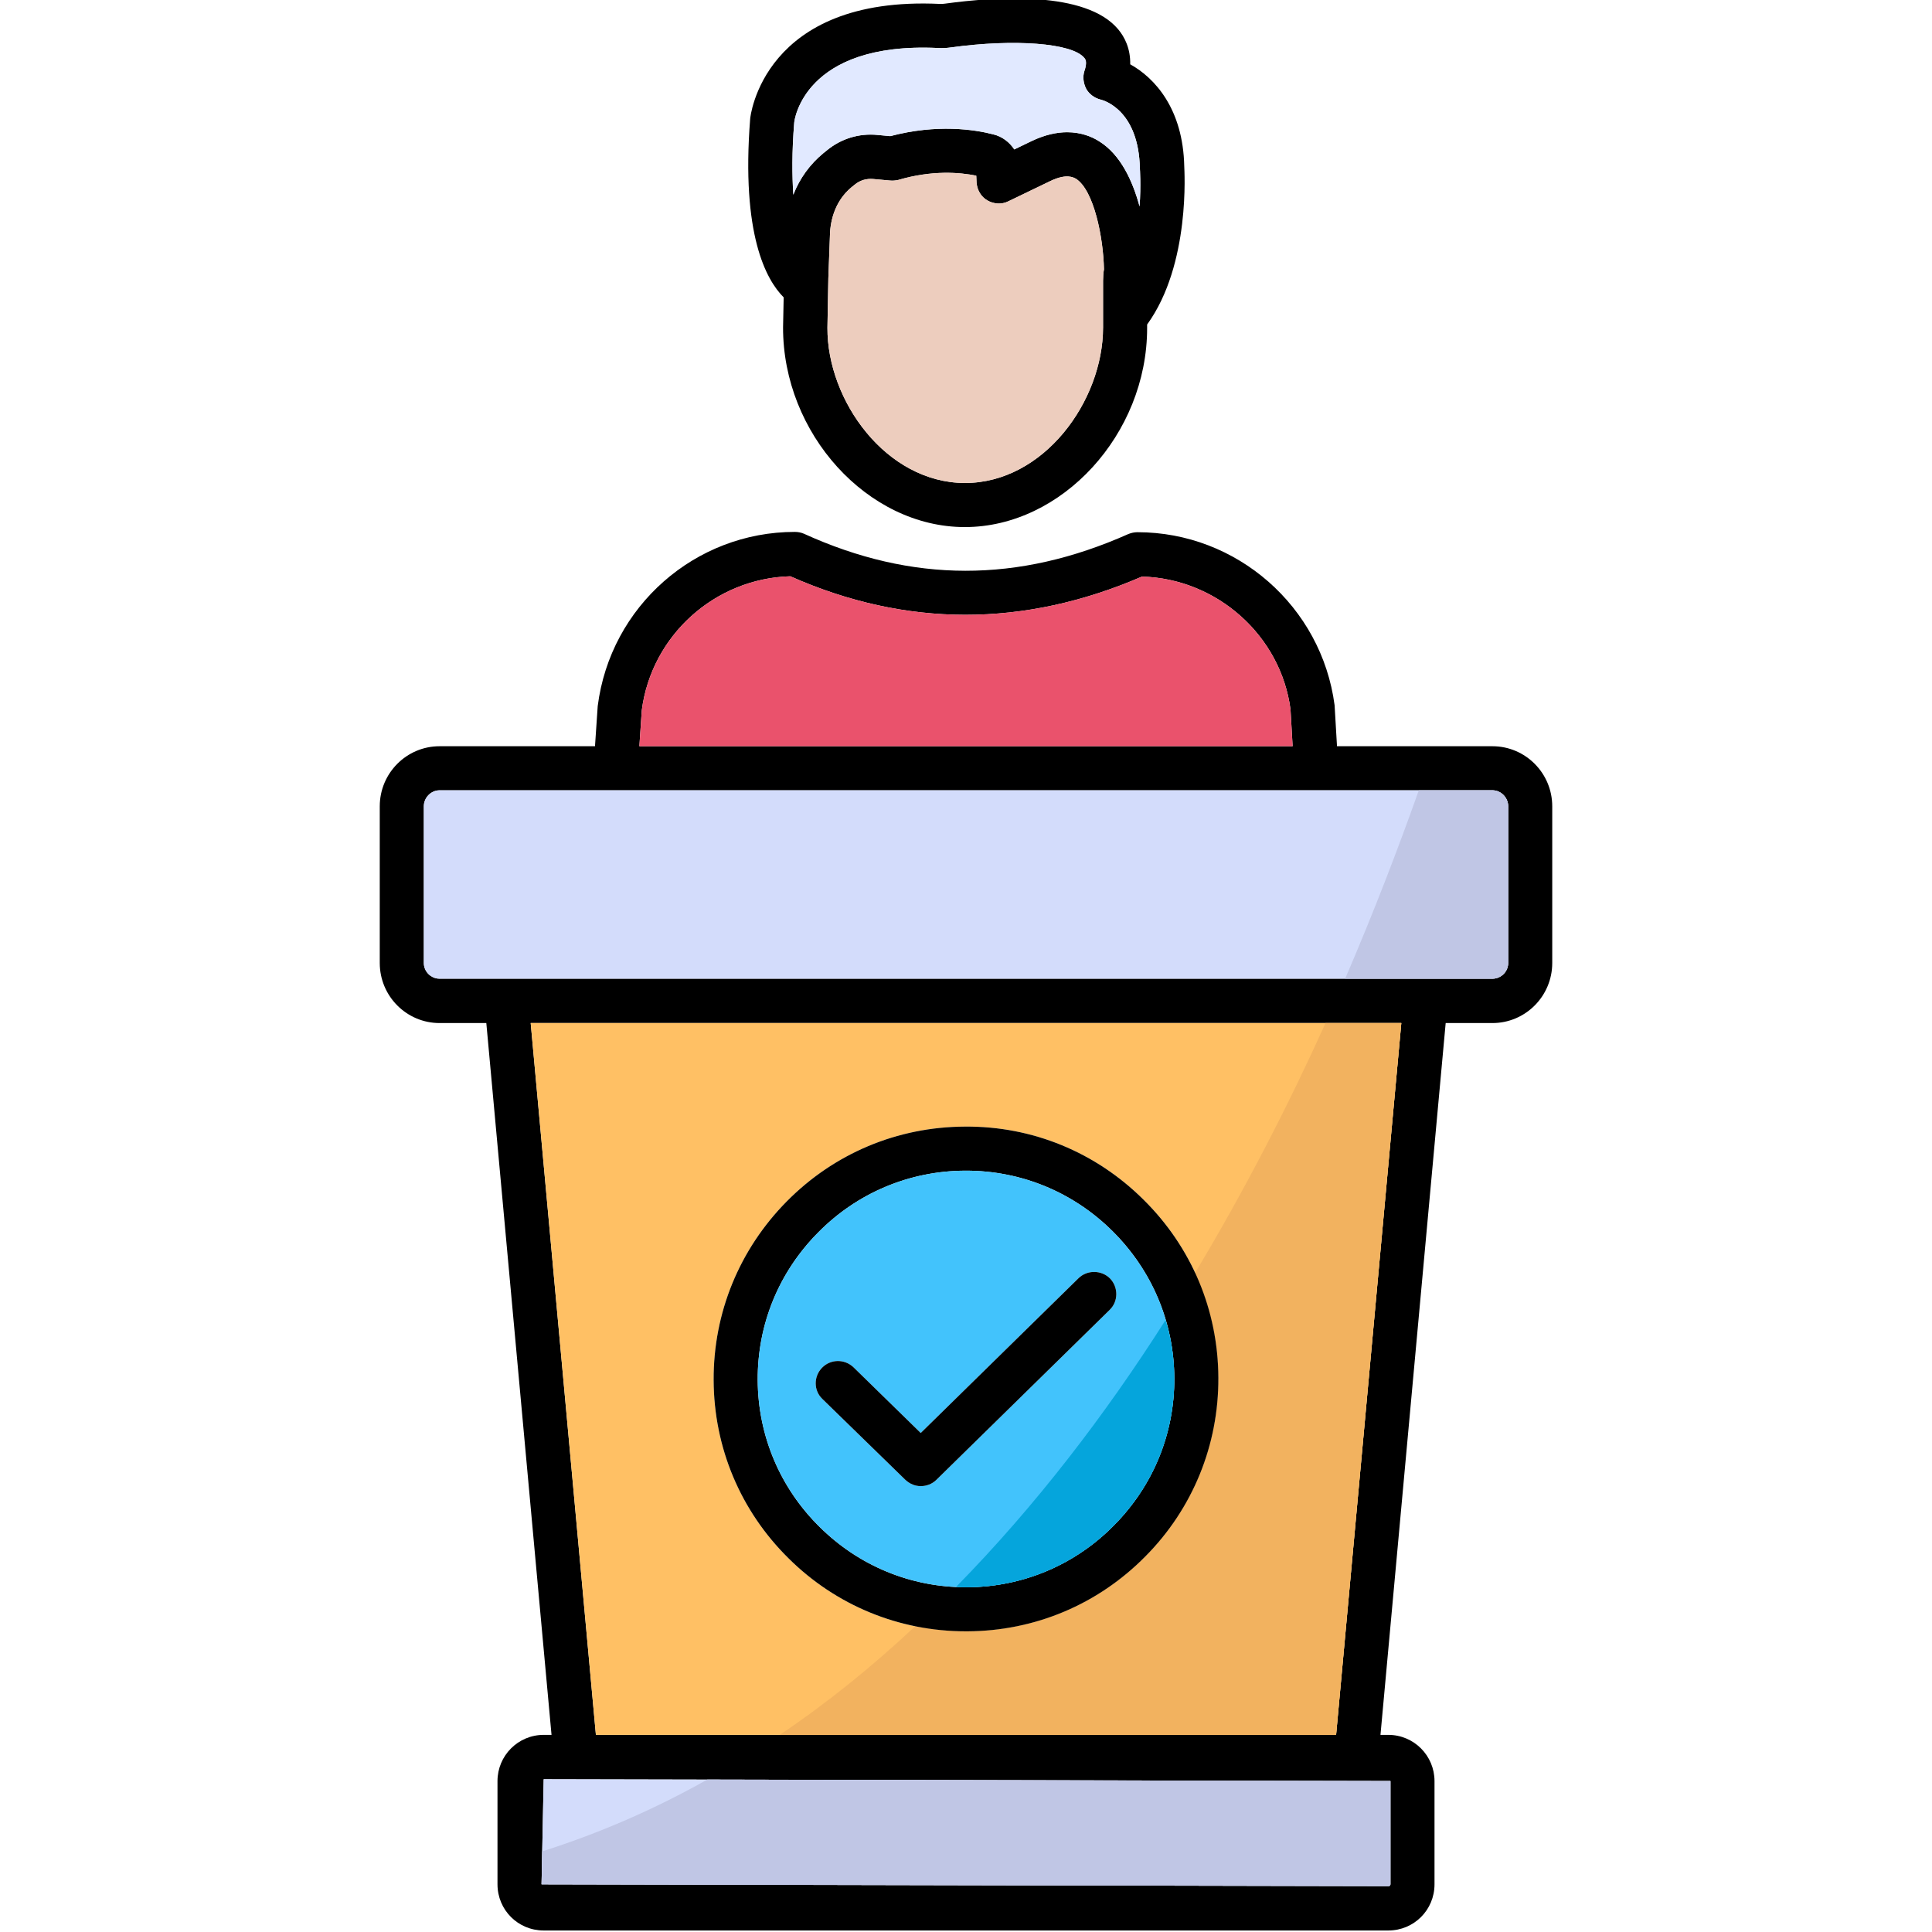 <svg xmlns="http://www.w3.org/2000/svg" xml:space="preserve" id="presentation" x="0" y="0" enable-background="new 0 0 64 64" version="1.1" viewBox="0 0 64 64">
  <path d="M49.44,24.72h-5.15l-0.08-1.36c-0.43-3.27-3.24-5.73-6.53-5.73c-0.1,0-0.2,0.02-0.3,0.06c-3.66,1.63-7.17,1.62-10.75-0.01
		c-0.09-0.04-0.2-0.06-0.3-0.06c-3.3,0-6.11,2.46-6.53,5.77l-0.09,1.33h-5.15c-1.09,0-1.98,0.89-1.98,1.99v5.19
		c0,1.1,0.89,1.99,1.98,1.99h1.55l2.16,23.58h-0.26c-0.85,0-1.53,0.69-1.53,1.53v3.42c0,0.85,0.68,1.53,1.53,1.53h27.98
		c0.85,0,1.53-0.68,1.53-1.53V59c0-0.84-0.68-1.53-1.53-1.53h-0.26l2.16-23.58h1.55c1.09,0,1.98-0.89,1.98-1.99v-5.19
		C51.42,25.61,50.53,24.72,49.44,24.72z M21.26,23.53c0.32-2.48,2.42-4.37,4.92-4.44c3.83,1.7,7.74,1.7,11.65,0.01
		c2.49,0.07,4.6,1.96,4.92,4.4l0.07,1.22H21.18L21.26,23.53z M46.06,59v3.42c0,0.04-0.03,0.06-0.07,0.06l-28.05-0.06l0.07-3.48
		L46.06,59z M44.26,57.47H19.74l-2.16-23.58h28.84L44.26,57.47z M49.96,31.9c0,0.29-0.24,0.52-0.52,0.52H14.56
		c-0.28,0-0.52-0.23-0.52-0.52v-5.19c0-0.29,0.24-0.53,0.52-0.53h34.88c0.28,0,0.52,0.24,0.52,0.53V31.9z"></path>
  <path fill="#ea526c" d="M42.82,24.72H21.18l0.08-1.19c0.32-2.48,2.42-4.37,4.92-4.44c3.83,1.7,7.74,1.7,11.65,0.01
		c2.49,0.07,4.6,1.96,4.92,4.4L42.82,24.72z"></path>
  <path fill="#d3dcfb" d="M46.06 59v3.42c0 .04-.03.06-.07.06l-28.05-.06.07-3.48L46.06 59zM49.96 26.71v5.19c0 .29-.24.52-.52.52H14.56c-.28 0-.52-.23-.52-.52v-5.19c0-.29.24-.53.52-.53h34.88C49.72 26.18 49.96 26.42 49.96 26.71z"></path>
  <path fill="#ffc064" d="M17.58,33.89l2.16,23.58h24.52l2.16-23.58H17.58z M37.94,51.56c-1.57,1.59-3.66,2.47-5.9,2.48H32
		c-2.22,0-4.31-0.86-5.88-2.42c-1.59-1.57-2.47-3.66-2.48-5.9c-0.01-2.23,0.85-4.33,2.42-5.92c1.57-1.59,3.66-2.47,5.9-2.48
		c2.24-0.02,4.34,0.85,5.92,2.42c1.59,1.57,2.47,3.66,2.48,5.9C40.37,47.87,39.51,49.98,37.94,51.56z"></path>
  <path fill="#c0c6e5" d="M46.06 59v3.42c0 .04-.03.06-.07.06l-28.05-.06.02-1.09c1.92-.61 3.75-1.41 5.47-2.38L46.06 59zM49.96 26.71v5.19c0 .29-.24.52-.52.52h-4.88c.96-2.23 1.77-4.35 2.44-6.24h2.44C49.72 26.18 49.96 26.42 49.96 26.71z"></path>
  <path fill="#f2b25f" d="M46.42,33.89l-2.16,23.58H25.83c1.59-1.07,3.08-2.28,4.49-3.6c0.55,0.11,1.11,0.17,1.68,0.17h0.04
		c2.24-0.01,4.33-0.89,5.9-2.48c1.57-1.58,2.43-3.69,2.42-5.92c-0.01-1.22-0.27-2.39-0.78-3.46c1.67-2.78,3.11-5.59,4.33-8.29H46.42
		z"></path>
  <path d="M37.88,39.74c-1.58-1.57-3.68-2.44-5.92-2.42c-2.24,0.01-4.33,0.89-5.9,2.48c-1.57,1.59-2.43,3.69-2.42,5.92
		c0.01,2.24,0.89,4.33,2.48,5.9c1.57,1.56,3.66,2.42,5.88,2.42h0.04c2.24-0.01,4.33-0.89,5.9-2.48c1.57-1.58,2.43-3.69,2.42-5.92
		C40.35,43.4,39.47,41.31,37.88,39.74z M36.9,50.53c-1.29,1.31-3.02,2.04-4.86,2.05H32c-1.83,0-3.55-0.71-4.85-2
		c-1.31-1.29-2.04-3.02-2.05-4.86c-0.01-1.85,0.7-3.58,2-4.89c1.29-1.31,3.02-2.04,4.86-2.05H32c1.83,0,3.55,0.71,4.85,2
		c1.31,1.3,2.04,3.02,2.05,4.87C38.91,47.49,38.2,49.22,36.9,50.53z"></path>
  <path fill="#42c3fc" d="M36.85,40.78c-1.3-1.29-3.02-2-4.85-2h-0.04c-1.84,0.01-3.57,0.74-4.86,2.05c-1.3,1.31-2.01,3.04-2,4.89
		c0.01,1.84,0.74,3.57,2.05,4.86c1.3,1.29,3.02,2,4.85,2h0.04c1.84-0.01,3.57-0.74,4.86-2.05c1.3-1.31,2.01-3.04,2-4.88
		C38.89,43.8,38.16,42.08,36.85,40.78z M36.76,43.39l-5.74,5.63c-0.14,0.14-0.33,0.21-0.52,0.21c-0.18,0-0.36-0.07-0.51-0.21
		l-2.75-2.68c-0.29-0.28-0.29-0.74-0.01-1.03c0.28-0.29,0.74-0.3,1.04-0.02l2.23,2.18l5.23-5.13c0.29-0.28,0.76-0.27,1.04,0.01
		C37.05,42.64,37.05,43.11,36.76,43.39z"></path>
  <path fill="#05a5dc" d="M38.9,45.65c0.01,1.84-0.7,3.57-2,4.88c-1.29,1.31-3.02,2.04-4.86,2.05H32c-0.11,0-0.22,0-0.33-0.01
		c2.64-2.69,4.95-5.71,6.94-8.84C38.8,44.34,38.9,44.99,38.9,45.65z"></path>
  <path d="M36.76 43.39l-5.74 5.63c-.14.14-.33.21-.52.21-.18 0-.36-.07-.51-.21l-2.75-2.68c-.29-.28-.29-.74-.01-1.03.28-.29.74-.3 1.04-.02l2.23 2.18 5.23-5.13c.29-.28.76-.27 1.04.01C37.05 42.64 37.05 43.11 36.76 43.39zM39.23 5.51c-.04-1.91-.98-2.93-1.79-3.38.01-.53-.19-.91-.4-1.16-1.07-1.28-4.05-1.08-5.73-.85-.05.01-.11.01-.17.01-5.87-.28-6.29 3.76-6.29 3.81-.3 3.83.53 5.33 1.11 5.91l-.02.99c-.01 3.52 2.8 6.62 6.02 6.62S38 14.38 38 10.87v-.12C39.45 8.75 39.23 5.61 39.23 5.51zM36.54 9.3v1.55c0 2.43-1.96 5.15-4.58 5.15-2.61-.01-4.56-2.73-4.55-5.14l.03-1.64.05-1.34c0-.49.13-1.19.72-1.68l.1-.08c.18-.15.39-.21.62-.19l.55.05c.09.01.19 0 .28-.02 1.12-.33 2.04-.25 2.58-.14l.01.23c.02.25.15.47.36.59.21.12.47.14.69.03l1.41-.68c.53-.25.75-.11.83-.07.6.38.91 1.96.93 3C36.55 9.04 36.54 9.17 36.54 9.3zM37.75 6.84c-.23-.85-.63-1.72-1.34-2.16-.25-.16-.61-.3-1.06-.3-.33 0-.73.08-1.17.29L33.6 4.95c-.16-.24-.4-.43-.7-.5-.62-.16-1.86-.35-3.41.06l-.42-.04c-.61-.06-1.21.12-1.69.52l-.1.08c-.45.37-.79.84-1 1.38-.04-.63-.05-1.41.03-2.39 0-.03.29-2.68 4.76-2.47.15.01.3 0 .44-.02 2.11-.29 4-.14 4.4.34.04.04.12.13.01.45-.06.19-.03.4.06.58.1.18.28.31.48.36.13.03 1.26.37 1.3 2.28C37.76 5.59 37.8 6.12 37.75 6.84z"></path>
  <path fill="#e1e9ff" d="M37.75,6.84c-0.23-0.85-0.63-1.72-1.34-2.16c-0.25-0.16-0.61-0.3-1.06-0.3c-0.33,0-0.73,0.08-1.17,0.29
		L33.6,4.95c-0.16-0.24-0.4-0.43-0.7-0.5c-0.62-0.16-1.86-0.35-3.41,0.06l-0.42-0.04c-0.61-0.06-1.21,0.12-1.69,0.52l-0.1,0.08
		c-0.45,0.37-0.79,0.84-1,1.38c-0.04-0.63-0.05-1.41,0.03-2.39c0-0.03,0.29-2.68,4.76-2.47c0.15,0.01,0.3,0,0.44-0.02
		c2.11-0.29,4-0.14,4.4,0.34c0.04,0.04,0.12,0.13,0.01,0.45c-0.06,0.19-0.03,0.4,0.06,0.58c0.1,0.18,0.28,0.31,0.48,0.36
		c0.13,0.03,1.26,0.37,1.3,2.28C37.76,5.59,37.8,6.12,37.75,6.84z"></path>
  <path fill="#edcdbe" d="M36.57,8.92c-0.02,0.12-0.03,0.25-0.03,0.38v1.55c0,2.43-1.96,5.15-4.58,5.15c-2.61-0.01-4.56-2.73-4.55-5.14
		l0.03-1.64l0.05-1.34c0-0.49,0.13-1.19,0.72-1.68l0.1-0.08c0.18-0.15,0.39-0.21,0.62-0.19l0.55,0.05c0.09,0.01,0.19,0,0.28-0.02
		c1.12-0.33,2.04-0.25,2.58-0.14l0.01,0.23c0.02,0.25,0.15,0.47,0.36,0.59c0.21,0.12,0.47,0.14,0.69,0.03l1.41-0.68
		c0.53-0.25,0.75-0.11,0.83-0.07C36.24,6.3,36.55,7.88,36.57,8.92z"></path>
</svg>
